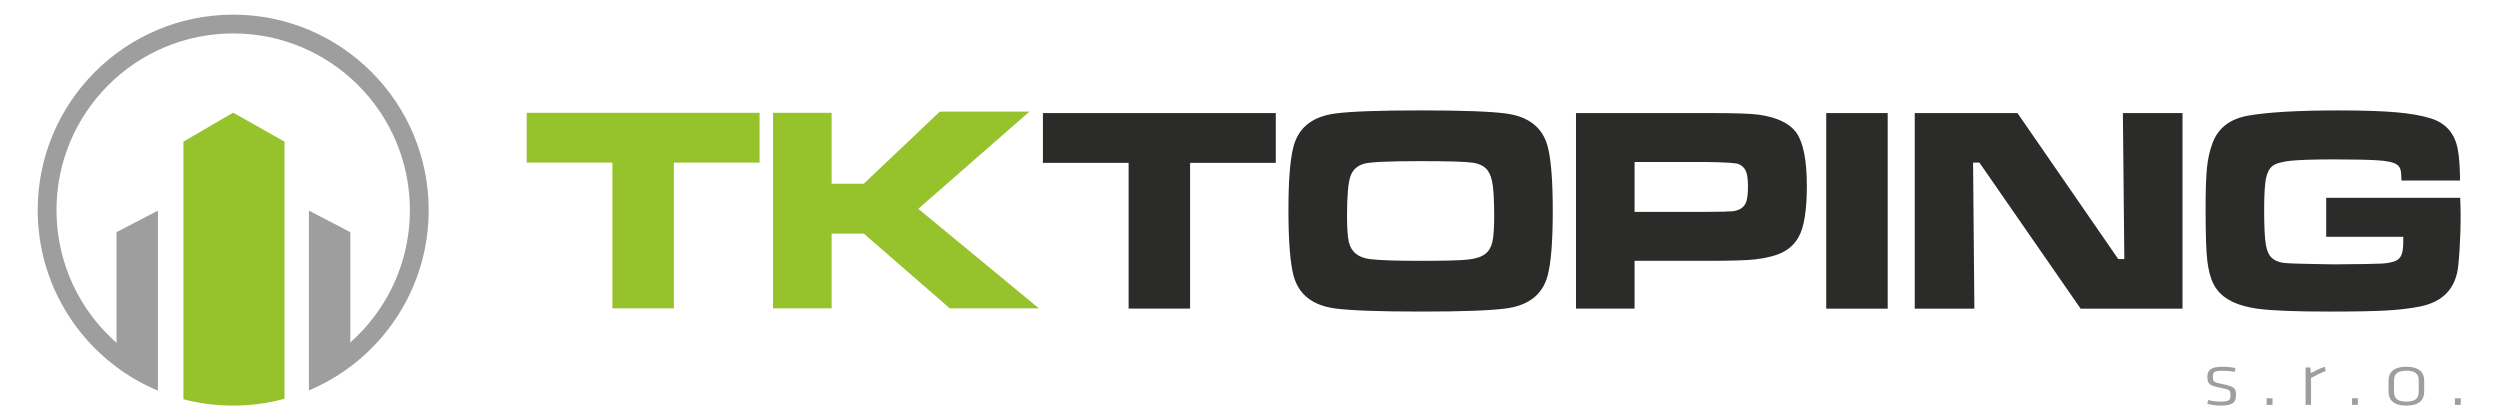 <?xml version="1.0" encoding="UTF-8" standalone="no"?>
<!-- Created with Inkscape (http://www.inkscape.org/) -->

<svg
   xmlns:dc="http://purl.org/dc/elements/1.1/"
   xmlns:cc="http://creativecommons.org/ns#"
   xmlns:rdf="http://www.w3.org/1999/02/22-rdf-syntax-ns#"
   xmlns:svg="http://www.w3.org/2000/svg"
   xmlns="http://www.w3.org/2000/svg"
   xmlns:sodipodi="http://sodipodi.sourceforge.net/DTD/sodipodi-0.dtd"
   xmlns:inkscape="http://www.inkscape.org/namespaces/inkscape"
   id="svg3013"
   version="1.1"
   inkscape:version="0.48.5 r10040"
   width="300"
   height="50"
   xml:space="preserve"
   sodipodi:docname="logo.svg"><defs
     id="defs3017" /><sodipodi:namedview
     pagecolor="#ffffff"
     bordercolor="#666666"
     borderopacity="1"
     objecttolerance="10"
     gridtolerance="10"
     guidetolerance="10"
     inkscape:pageopacity="0"
     inkscape:pageshadow="2"
     inkscape:window-width="1920"
     inkscape:window-height="1028"
     id="namedview3015"
     showgrid="false"
     inkscape:zoom="2.8127195"
     inkscape:cx="151.78489"
     inkscape:cy="-5.0123669"
     inkscape:window-x="-8"
     inkscape:window-y="-8"
     inkscape:window-maximized="1"
     inkscape:current-layer="g3021"
     fit-margin-top="5"
     fit-margin-left="5"
     fit-margin-right="5"
     fit-margin-bottom="5" /><g
     id="g3021"
     inkscape:groupmode="layer"
     inkscape:label="TKtoping"
     transform="matrix(1.25,0,0,-1.25,-131.417,159.277)"><g
       id="g3023"
       inkscape:export-filename="E:\xampp\htdocs\toping\img\logo2.png"
       inkscape:export-xdpi="90"
       inkscape:export-ydpi="90"
       transform="matrix(0.373,0,0,0.373,68.046,54.383)"><path
         d="m 159.447,187.208 c 25.117,0 45.478,-20.361 45.478,-45.478 0,-13.55 -5.927,-25.716 -15.331,-34.047 l 0,28.378 -10.659,5.544 0,-40.976 0,-5.296 0,-0.002 0.15,0.065 0.548,0.237 0.264,0.116 c 0.212,0.094 0.422,0.19 0.633,0.287 l 0.087,0.039 0.031,0.016 c 0.544,0.253 1.083,0.515 1.617,0.786 l 0.003,0.001 c 2.578,1.313 5.029,2.842 7.326,4.562 l 0,0.009 c 12.242,9.177 20.166,23.802 20.166,40.28 0,27.787 -22.526,50.312 -50.312,50.312 -27.787,0 -50.313,-22.526 -50.313,-50.312 0,-16.531 7.973,-31.197 20.283,-40.368 l 0,-0.02 c 3.27,-2.431 6.846,-4.474 10.66,-6.064 l 0,46.328 -10.66,-5.544 0,-28.483 c -9.47,8.333 -15.449,20.543 -15.449,34.151 0,25.116 20.362,45.478 45.478,45.478 z m 21.201,-91.116 c 0.544,0.253 1.083,0.515 1.617,0.786 l -1.617,-0.786 z"
         style="fill:#9e9e9e;fill-opacity:1;fill-rule:evenodd;stroke:none"
         id="path3025"
         inkscape:connector-curvature="0" /><path
         d="m 146.64,93.064 c 4.086,-1.071 8.376,-1.643 12.799,-1.643 4.571,0 8.998,0.611 13.209,1.754 l 0,66.184 -13.22,7.463 -12.788,-7.463 0,-66.294 z"
         style="fill:#96c22c;fill-opacity:1;fill-rule:evenodd;stroke:none"
         id="path3027"
         inkscape:connector-curvature="0" /><path
         d="m 367.849,166.72 59.935,0 0,-12.83 -22.058,0 0,-37.508 -15.819,0 0,37.508 -22.058,0 0,12.83 z m 97.204,0.679 c 10.682,0 18.035,-0.264 22.047,-0.805 5.779,-0.792 9.32,-3.585 10.632,-8.364 0.892,-3.296 1.337,-8.855 1.337,-16.692 0,-7.861 -0.445,-13.446 -1.337,-16.742 -1.312,-4.779 -4.853,-7.572 -10.632,-8.365 -4.012,-0.54 -11.314,-0.805 -21.897,-0.805 -10.781,0 -18.183,0.265 -22.193,0.805 -5.781,0.793 -9.322,3.586 -10.634,8.365 -0.891,3.296 -1.337,8.969 -1.337,17.032 0,7.66 0.446,13.132 1.337,16.402 1.312,4.779 4.853,7.572 10.634,8.364 3.985,0.541 11.337,0.805 22.044,0.805 z m 0.038,-13.056 c -8.009,0 -12.824,-0.214 -14.446,-0.63 -1.857,-0.49 -3.082,-1.597 -3.663,-3.308 -0.582,-1.711 -0.867,-5.107 -0.867,-10.201 0,-3.082 0.161,-5.308 0.47,-6.679 0.606,-2.566 2.426,-4.025 5.483,-4.402 2.241,-0.29 6.61,-0.44 13.096,-0.44 6.066,0 10.113,0.113 12.119,0.327 2.005,0.226 3.49,0.717 4.456,1.484 0.879,0.692 1.46,1.698 1.782,3.044 0.31,1.346 0.471,3.534 0.471,6.591 0,3.622 -0.124,6.276 -0.36,7.974 -0.247,1.698 -0.681,2.981 -1.311,3.836 -0.792,1.083 -2.117,1.761 -3.948,2.013 -1.844,0.263 -6.263,0.39 -13.282,0.39 z m 39.956,-37.962 0,50.338 33.904,0 c 6.709,0 11.041,-0.138 12.971,-0.403 4.902,-0.666 8.219,-2.276 9.953,-4.817 1.72,-2.541 2.587,-7.094 2.587,-13.635 0,-6.226 -0.718,-10.59 -2.141,-13.093 -0.966,-1.698 -2.315,-2.994 -4.061,-3.875 -1.732,-0.88 -4.122,-1.497 -7.142,-1.849 -2.141,-0.238 -6.152,-0.364 -12.032,-0.364 l -18.963,0 0,-12.302 -15.077,0 z m 15.077,24.905 18.852,0 c 3.429,0.025 5.509,0.076 6.275,0.151 0.756,0.076 1.437,0.265 2.043,0.579 0.767,0.427 1.299,1.056 1.584,1.898 0.285,0.844 0.433,2.163 0.433,3.95 0,1.787 -0.187,3.107 -0.545,3.937 -0.359,0.83 -1.003,1.434 -1.906,1.799 -0.681,0.277 -3.305,0.441 -7.885,0.516 l -18.852,0 0,-12.831 z m 49.326,25.433 15.82,0 0,-50.338 -15.82,0 0,50.338 z m 22.777,0 26.44,0 25.944,-37.584 1.56,0 -0.371,37.584 15.349,0 0,-50.338 -26.228,0 -26.044,37.584 -1.634,0 0.335,-37.584 -15.349,0 0,50.338 z m 105.907,-21.811 34.485,0 c 0.255,-5.424 0.046,-12.004 -0.495,-17.408 -0.581,-5.798 -3.812,-9.32 -9.705,-10.541 -2.538,-0.515 -5.446,-0.868 -8.714,-1.056 -3.28,-0.189 -8.268,-0.277 -14.99,-0.277 -8.504,0 -14.507,0.239 -18.035,0.705 -3.527,0.466 -6.325,1.396 -8.368,2.792 -1.411,0.956 -2.488,2.189 -3.23,3.685 -0.756,1.497 -1.263,3.485 -1.56,5.936 -0.285,2.29 -0.433,6.805 -0.433,13.559 0,4.592 0.123,8.063 0.359,10.39 0.247,2.34 0.718,4.427 1.411,6.263 1.435,3.887 4.469,6.238 9.098,7.082 5.075,0.905 12.873,1.358 23.382,1.358 6.239,0 11.166,-0.164 14.792,-0.478 3.627,-0.315 6.609,-0.843 8.949,-1.585 3.801,-1.195 6.091,-3.786 6.882,-7.786 0.397,-1.975 0.595,-4.705 0.619,-8.189 l -15.077,0 c -0.024,1.396 -0.111,2.352 -0.26,2.843 -0.148,0.491 -0.446,0.918 -0.904,1.245 -0.843,0.604 -2.611,0.981 -5.299,1.132 -2.537,0.138 -6.201,0.213 -11.017,0.213 -5.21,0 -8.936,-0.126 -11.176,-0.365 -2.228,-0.251 -3.763,-0.704 -4.58,-1.358 -0.829,-0.692 -1.374,-1.811 -1.671,-3.358 -0.285,-1.56 -0.434,-4.214 -0.434,-7.987 0,-4.239 0.148,-7.195 0.434,-8.867 0.297,-1.673 0.842,-2.857 1.671,-3.535 0.817,-0.667 1.881,-1.069 3.194,-1.194 1.325,-0.138 5.471,-0.251 12.477,-0.352 6.845,0.05 11.017,0.113 12.489,0.201 1.46,0.088 2.65,0.315 3.54,0.679 0.729,0.315 1.238,0.844 1.535,1.56 0.309,0.73 0.459,1.812 0.459,3.258 0,0.227 0,0.692 0.011,1.396 l -19.842,0 0,10.037 z"
         style="fill:#2b2b2a;fill-opacity:1;fill-rule:nonzero;stroke:none"
         id="path3029"
         inkscape:connector-curvature="0" /><path
         d="m 298.388,166.791 15.078,0 0,-18.264 8.269,0 19.583,18.565 23.06,0 -28.606,-25.018 31.044,-25.621 -22.924,0 -22.157,19.245 -8.269,0 0,-19.245 -15.078,0 0,50.339 z m -63.399,0 59.935,0 0,-12.831 -22.058,0 0,-37.508 -15.819,0 0,37.508 -22.058,0 0,12.831 z"
         style="fill:#96c22c;fill-opacity:1;fill-rule:nonzero;stroke:none"
         id="path3031"
         inkscape:connector-curvature="0" /><path
         d="m 674.905,94.047 c 0,1.795 -0.194,2.249 -3.66,2.96 -2.182,0.454 -2.281,0.592 -2.281,1.915 0,1.045 0.292,1.48 2.353,1.48 0.97,0 2.351,-0.118 3.297,-0.276 l 0.146,0.967 c -0.922,0.217 -2.255,0.336 -3.345,0.336 -2.91,0 -3.857,-0.869 -3.857,-2.467 0,-1.757 0.244,-2.349 3.201,-2.921 2.691,-0.513 2.739,-0.651 2.739,-2.033 0,-1.223 -0.436,-1.559 -2.619,-1.559 -0.872,0 -2.109,0.139 -3.127,0.395 l -0.243,-0.927 c 0.873,-0.296 2.279,-0.493 3.468,-0.493 3.151,0 3.926,0.889 3.926,2.626 z m 7.904,-2.428 1.505,0 0,1.698 -1.505,0 0,-1.698 z m 14.984,9.81 c -1.115,-0.336 -2.376,-0.987 -3.637,-1.658 l -0.073,1.461 -1.26,0 0,-9.612 1.406,0 0,6.909 c 1.139,0.611 2.497,1.342 3.733,1.776 l -0.169,1.125 z m 6.982,-9.81 1.505,0 0,1.698 -1.505,0 0,-1.698 z m 18.573,3.296 0,3.02 c 0,1.974 -1.261,3.493 -4.583,3.493 -3.321,0 -4.582,-1.519 -4.582,-3.493 l 0,-3.02 c 0,-1.974 1.26,-3.493 4.582,-3.493 3.322,0 4.583,1.52 4.583,3.493 z m -1.407,-0.039 c 0,-1.619 -0.97,-2.429 -3.176,-2.429 -2.206,0 -3.175,0.809 -3.175,2.429 l 0,3.099 c 0,1.618 0.969,2.427 3.175,2.427 2.207,0 3.176,-0.809 3.176,-2.427 l 0,-3.099 z m 9.311,-3.257 1.504,0 0,1.698 -1.504,0 0,-1.698 z"
         style="fill:#9e9e9e;fill-opacity:1;fill-rule:nonzero;stroke:none"
         id="path3033"
         inkscape:connector-curvature="0" /></g></g></svg>